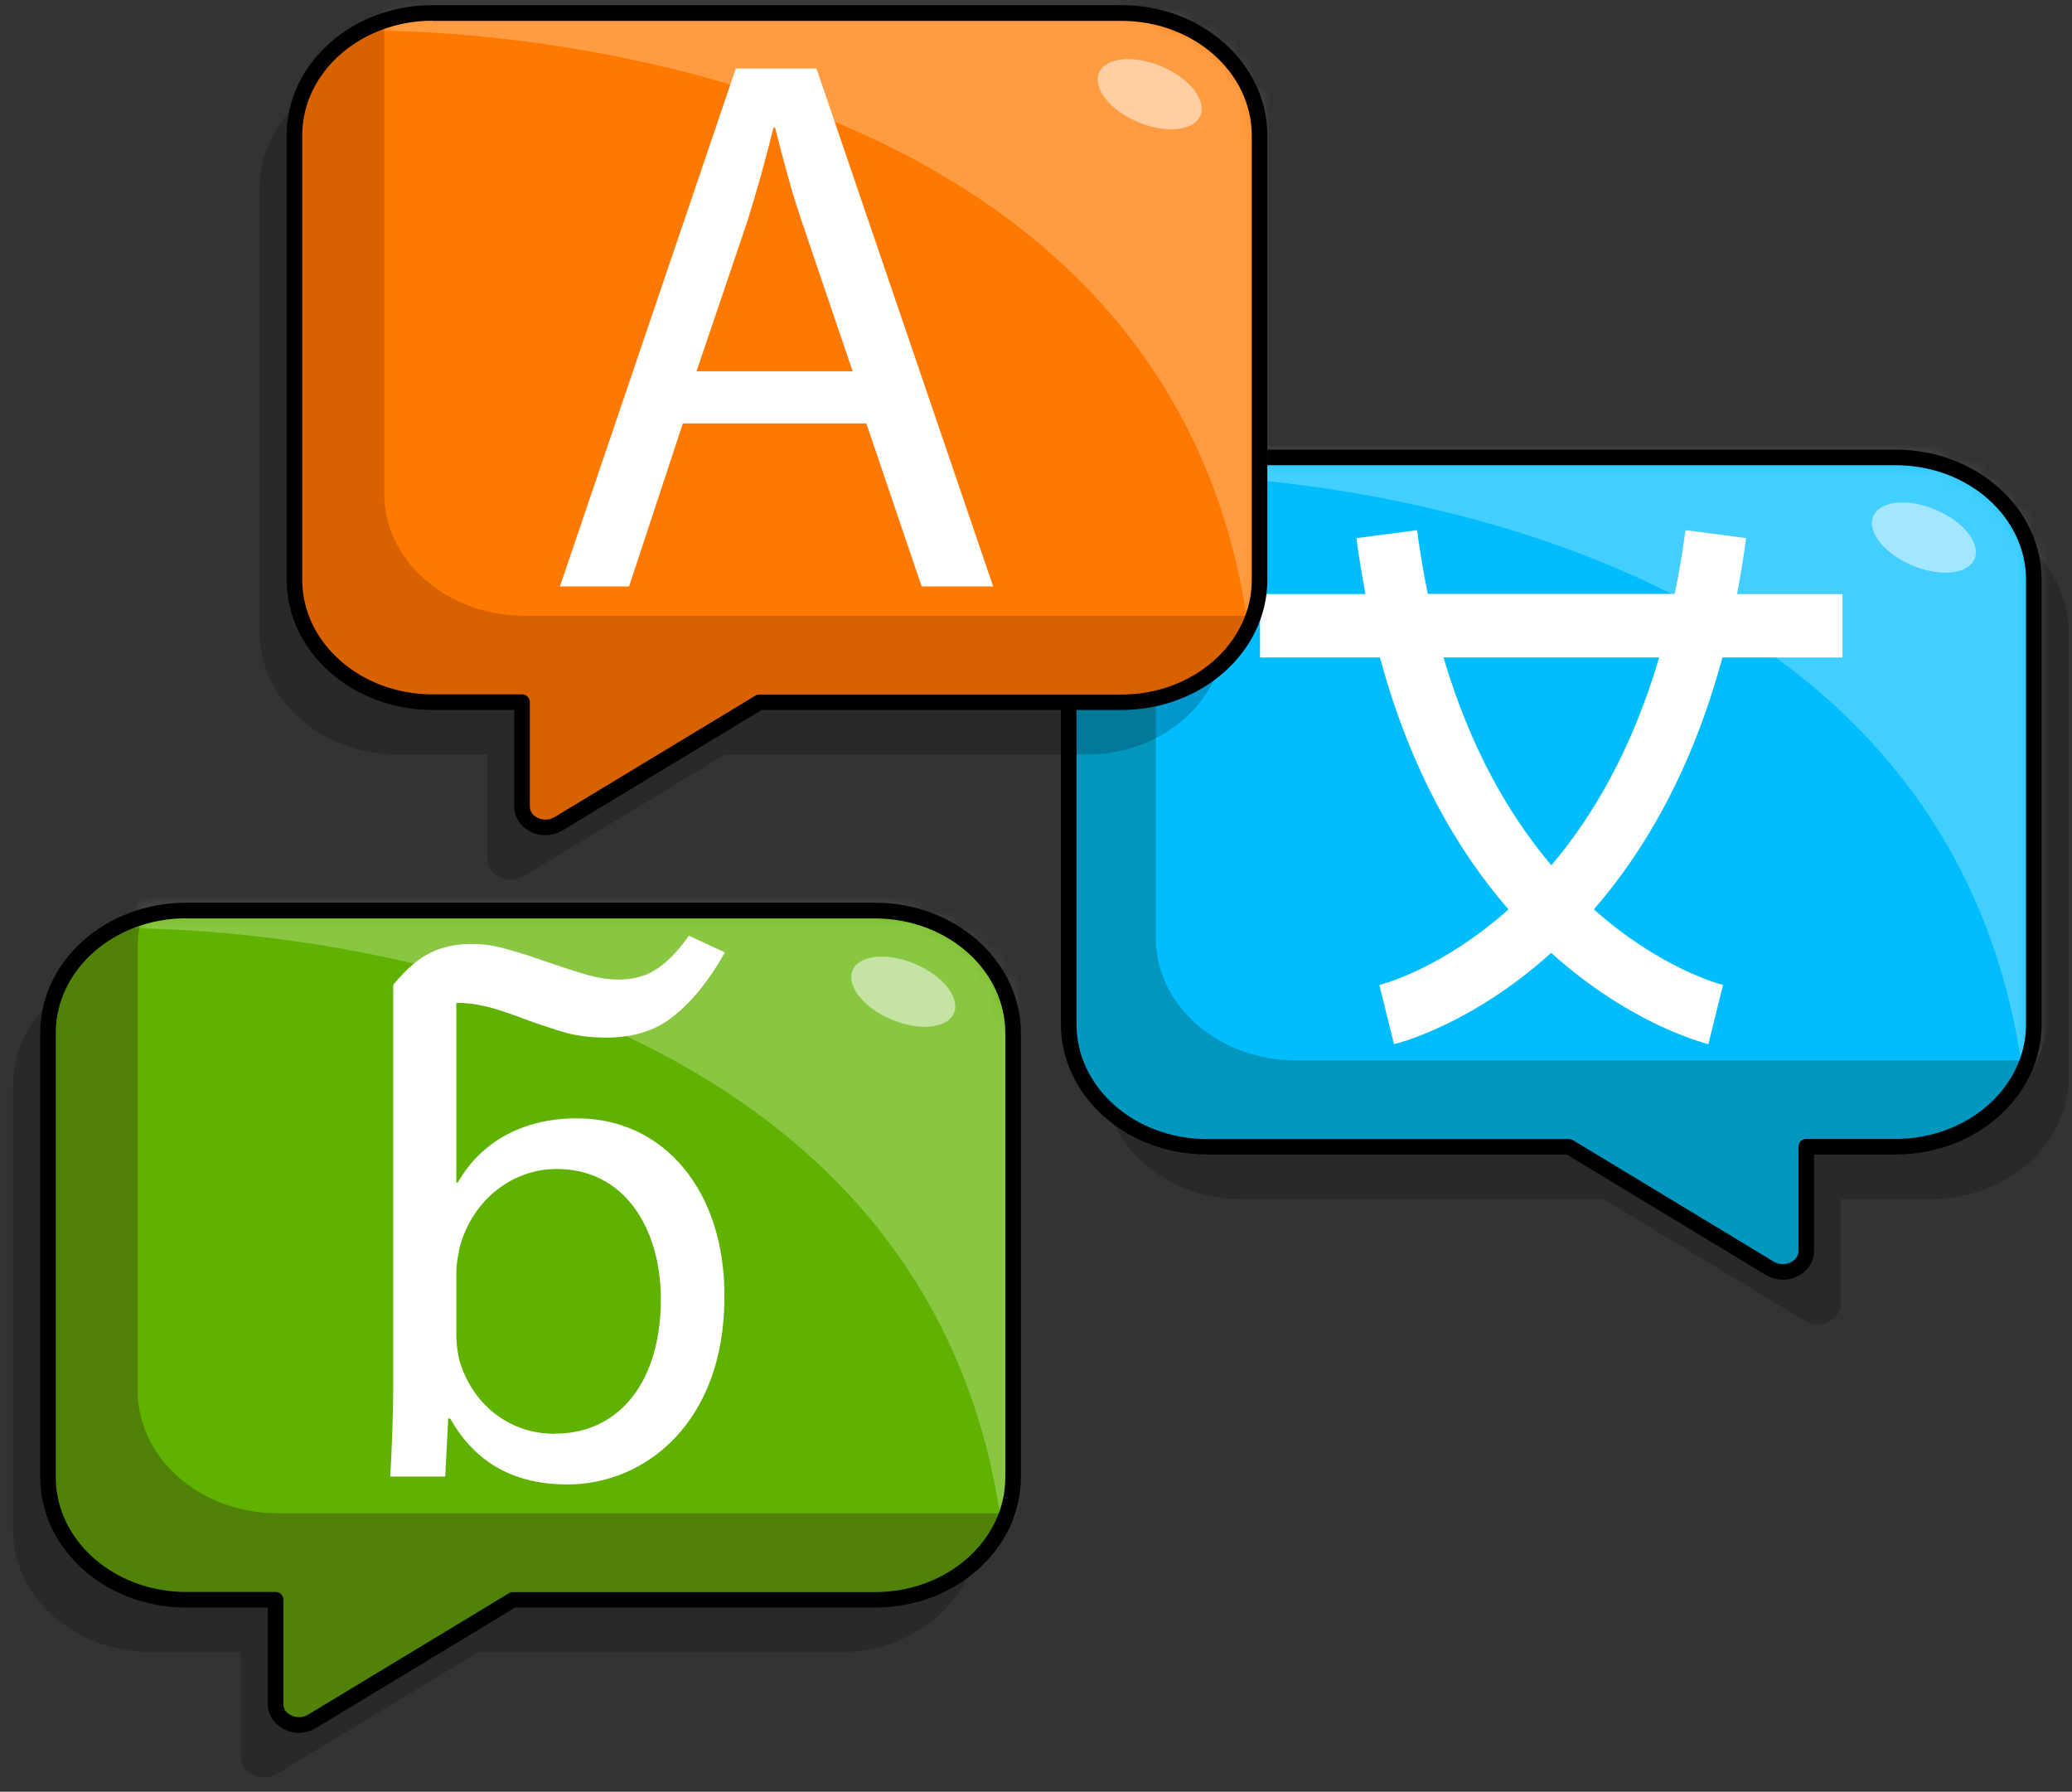 <svg width="133" height="115" viewBox="0 0 133 115" fill="none" xmlns="http://www.w3.org/2000/svg">
<rect x="0" y="0" width="133" height="115" fill="#333333" stroke="none"/>
<g opacity="0.2">
<path d="M132.79 40.579V69.099C132.79 73.449 128.81 76.959 123.92 76.959H118.17V83.659C118.17 84.729 116.82 85.359 115.82 84.759L102.92 76.959H79.7C74.79 76.959 70.83 73.449 70.83 69.099V40.579C70.83 36.829 73.77 33.699 77.73 32.919C78.36 32.789 79.02 32.719 79.7 32.719H123.91C128.8 32.719 132.78 36.229 132.78 40.579H132.79Z" fill="black"/>
</g>
<path d="M130.55 37.229V65.749C130.55 70.099 126.57 73.609 121.68 73.609H115.93V80.309C115.93 81.379 114.58 82.009 113.58 81.409L100.68 73.609H77.46C72.55 73.609 68.59 70.099 68.59 65.749V37.229C68.59 33.479 71.53 30.349 75.49 29.569C76.12 29.439 76.78 29.369 77.46 29.369H121.67C126.56 29.369 130.54 32.879 130.54 37.229H130.55Z" fill="#0297BF"/>
<path d="M130.379 37.229V65.749C130.379 70.099 129.789 68.059 129.789 68.059H83.189C78.21 68.059 74.189 64.529 74.189 60.199V31.669C74.189 30.939 74.309 30.249 74.529 29.579C75.169 29.449 75.84 29.379 76.519 29.379H121.369C126.329 29.379 130.369 32.889 130.369 37.239L130.379 37.229Z" fill="#00BDFF"/>
<mask id="mask0_3106_5739" style="mask-type:luminance" maskUnits="userSpaceOnUse" x="74" y="29" width="57" height="40">
<path d="M130.549 37.149V65.669C130.549 70.019 129.959 67.979 129.959 67.979H83.359C78.379 67.979 74.359 64.449 74.359 60.119V31.589C74.359 30.859 74.359 30.159 74.359 29.429C74.999 29.299 75.999 29.289 76.689 29.289H121.539C126.499 29.289 130.539 32.799 130.539 37.149H130.549Z" fill="white"/>
</mask>
<g mask="url(#mask0_3106_5739)">
<g opacity="0.26">
<path d="M73.869 30.439C73.869 30.439 124.499 29.699 129.829 68.789C132.889 71.229 136.369 23.369 136.369 23.369L76.519 21.509L73.879 30.449L73.869 30.439Z" fill="white"/>
</g>
</g>
<g opacity="0.51">
<path d="M126.747 35.875C127.164 34.888 126.045 33.474 124.249 32.716C122.452 31.958 120.659 32.144 120.242 33.131C119.826 34.119 120.944 35.533 122.741 36.291C124.537 37.048 126.331 36.862 126.747 35.875Z" fill="white"/>
</g>
<path d="M114.44 82.139C114.06 82.139 113.68 82.039 113.34 81.829L100.56 74.099H77.47C72.3 74.099 68.1 70.349 68.1 65.739V37.219C68.1 32.609 72.3 28.859 77.47 28.859H121.68C126.85 28.859 131.05 32.609 131.05 37.219V65.739C131.05 70.349 126.85 74.099 121.68 74.099H116.44V80.309C116.44 80.949 116.09 81.529 115.49 81.859C115.16 82.039 114.8 82.139 114.44 82.139ZM77.47 29.869C72.85 29.869 69.1 33.169 69.1 37.229V65.749C69.1 69.809 72.85 73.109 77.47 73.109H100.7C100.79 73.109 100.88 73.139 100.96 73.179L113.86 80.979C114.28 81.229 114.73 81.149 115 80.989C115.13 80.919 115.44 80.699 115.44 80.309V73.599C115.44 73.319 115.66 73.099 115.94 73.099H121.68C126.3 73.099 130.05 69.799 130.05 65.739V37.219C130.05 33.159 126.3 29.859 121.68 29.859H77.47V29.869Z" fill="black"/>
<path d="M118.27 42.199V38.129H111.5C111.72 36.969 111.92 35.789 112.08 34.539L108.19 34.029C108 35.459 107.77 36.819 107.5 38.119H91.65C91.38 36.819 91.15 35.459 90.96 34.029L87.07 34.539C87.23 35.789 87.43 36.969 87.65 38.129H80.88V42.199H88.58C90.54 49.469 93.61 54.669 96.83 58.369C92.63 62.119 88.86 63.139 88.54 63.219L89.48 67.019C89.86 66.929 94.53 65.709 99.57 61.159C104.62 65.709 109.28 66.919 109.66 67.019L110.6 63.219C110.28 63.139 106.51 62.109 102.31 58.369C105.52 54.669 108.6 49.469 110.56 42.199H118.26H118.27ZM99.58 55.539C96.95 52.429 94.4 48.129 92.66 42.199H106.5C104.76 48.129 102.21 52.439 99.58 55.539Z" fill="white"/>
<g opacity="0.2">
<path d="M0.83 69.659V98.179C0.83 102.529 4.81 106.039 9.7 106.039H15.45V112.739C15.45 113.809 16.8 114.439 17.8 113.839L30.7 106.039H53.92C58.83 106.039 62.79 102.529 62.79 98.179V69.659C62.79 65.909 59.85 62.779 55.89 61.999C55.26 61.869 54.6 61.799 53.92 61.799H9.71C4.82 61.799 0.84 65.309 0.84 69.659H0.83Z" fill="black"/>
</g>
<path d="M3.07 66.299V94.819C3.07 99.169 7.05 102.679 11.94 102.679H17.69V109.379C17.69 110.449 19.04 111.079 20.04 110.479L32.94 102.679H56.16C61.07 102.679 65.03 99.169 65.03 94.819V66.299C65.03 62.549 62.09 59.419 58.13 58.639C57.5 58.509 56.84 58.439 56.16 58.439H11.95C7.06 58.439 3.08 61.949 3.08 66.299H3.07Z" fill="#508208"/>
<path d="M65.03 66.299V94.819C65.03 99.169 64.44 97.129 64.44 97.129H17.84C12.86 97.129 8.84 93.599 8.84 89.269V60.739C8.84 60.009 8.96 59.319 9.18 58.649C9.82 58.519 10.49 58.449 11.17 58.449H56.02C60.98 58.449 65.02 61.959 65.02 66.309L65.03 66.299Z" fill="#60B200"/>
<mask id="mask1_3106_5739" style="mask-type:luminance" maskUnits="userSpaceOnUse" x="8" y="58" width="58" height="40">
<path d="M65.03 66.299V94.819C65.03 99.169 64.44 97.129 64.44 97.129H17.84C12.86 97.129 8.84 93.599 8.84 89.269V60.739C8.84 60.009 8.84 59.309 8.84 58.579C9.48 58.449 10.48 58.439 11.17 58.439H56.02C60.98 58.439 65.02 61.949 65.02 66.299H65.03Z" fill="white"/>
</mask>
<g mask="url(#mask1_3106_5739)">
<g opacity="0.26">
<path d="M8.34 59.589C8.34 59.589 58.97 58.849 64.3 97.939C67.36 100.379 70.84 52.519 70.84 52.519L10.99 50.659L8.35 59.599L8.34 59.589Z" fill="white"/>
</g>
</g>
<g opacity="0.51">
<path d="M61.232 65.024C61.648 64.036 60.529 62.622 58.733 61.864C56.937 61.106 55.143 61.293 54.727 62.28C54.31 63.267 55.429 64.681 57.225 65.439C59.022 66.197 60.815 66.011 61.232 65.024Z" fill="white"/>
</g>
<path d="M19.19 111.219C18.83 111.219 18.46 111.129 18.14 110.939C17.55 110.609 17.19 110.019 17.19 109.389V103.179H11.95C6.78 103.179 2.58 99.429 2.58 94.819V66.299C2.58 61.689 6.78 57.939 11.95 57.939H56.16C61.33 57.939 65.53 61.689 65.53 66.299V94.819C65.53 99.429 61.33 103.179 56.16 103.179H33.07L20.29 110.909C19.95 111.109 19.57 111.219 19.19 111.219ZM11.95 58.939C7.33 58.939 3.58 62.239 3.58 66.299V94.819C3.58 98.879 7.33 102.179 11.95 102.179H17.69C17.97 102.179 18.19 102.399 18.19 102.679V109.389C18.19 109.779 18.49 109.999 18.63 110.069C18.91 110.229 19.36 110.309 19.77 110.059L32.67 102.259C32.75 102.209 32.84 102.189 32.93 102.189H56.16C60.78 102.189 64.53 98.889 64.53 94.829V66.309C64.53 62.249 60.78 58.949 56.16 58.949H11.95V58.939Z" fill="black"/>
<path d="M37.04 71.779C33.42 71.779 30.81 73.399 29.38 75.909H29.29V64.379C29.44 64.369 29.59 64.369 29.75 64.379C30.39 64.419 31.04 64.539 31.7 64.729C32.36 64.929 33.02 65.159 33.7 65.419C34.43 65.689 35.16 65.929 35.89 66.159C36.64 66.399 37.37 66.529 38.1 66.569C40.16 66.719 41.82 66.299 43.07 65.349C44.32 64.409 45.48 62.999 46.53 61.129L44.22 60.059C43.48 61.109 42.73 61.859 41.99 62.299C41.24 62.749 40.32 62.929 39.24 62.859C38.68 62.819 38.03 62.689 37.31 62.459C36.58 62.239 35.84 61.989 35.08 61.729C34.31 61.459 33.56 61.209 32.82 60.999C32.08 60.779 31.42 60.639 30.84 60.609C29.14 60.489 27.73 60.889 26.63 61.799C26.6 61.819 26.55 61.859 26.52 61.889C26.07 62.269 25.65 62.709 25.24 63.209V88.959C25.24 90.959 25.14 93.239 25.05 94.769H28.58L28.77 91.049H28.9C30.58 94.029 33.18 95.279 36.42 95.279C41.44 95.279 46.5 91.279 46.5 83.239C46.54 76.419 42.6 71.779 37.03 71.779H37.04ZM35.61 92.029C32.63 92.029 30.27 90.079 29.47 87.249C29.38 86.789 29.29 86.279 29.29 85.759V81.729C29.29 81.069 29.42 80.519 29.51 80.049C30.35 76.939 32.95 75.029 35.74 75.029C40.11 75.029 42.42 78.879 42.42 83.389C42.42 88.539 39.87 92.019 35.6 92.019L35.61 92.029Z" fill="white"/>
<g opacity="0.2">
<path d="M16.66 12.049V40.569C16.66 44.919 20.64 48.429 25.53 48.429H31.28V55.129C31.28 56.199 32.63 56.829 33.63 56.229L46.53 48.429H69.75C74.66 48.429 78.62 44.919 78.62 40.569V12.049C78.62 8.299 75.68 5.169 71.72 4.389C71.09 4.259 70.43 4.189 69.75 4.189H25.54C20.65 4.189 16.67 7.699 16.67 12.049H16.66Z" fill="black"/>
</g>
<path d="M18.9 8.689V37.209C18.9 41.559 22.88 45.069 27.77 45.069H33.52V51.769C33.52 52.839 34.87 53.469 35.87 52.869L48.77 45.069H71.99C76.9 45.069 80.86 41.559 80.86 37.209V8.689C80.86 4.939 77.92 1.809 73.96 1.029C73.33 0.899 72.67 0.829 71.99 0.829H27.78C22.89 0.829 18.91 4.339 18.91 8.689H18.9Z" fill="#D86100"/>
<path d="M80.85 8.689V37.209C80.85 41.559 80.26 39.519 80.26 39.519H33.66C28.68 39.519 24.66 35.989 24.66 31.659V3.129C24.66 2.399 24.66 1.699 24.66 0.969C25.3 0.839 26.3 0.829 26.99 0.829H71.84C76.8 0.829 80.84 4.339 80.84 8.689H80.85Z" fill="#FF7900"/>
<mask id="mask2_3106_5739" style="mask-type:luminance" maskUnits="userSpaceOnUse" x="24" y="0" width="57" height="40">
<path d="M80.85 8.689V37.209C80.85 41.559 80.26 39.519 80.26 39.519H33.66C28.68 39.519 24.66 35.989 24.66 31.659V3.129C24.66 2.399 24.66 1.699 24.66 0.969C25.3 0.839 26.3 0.829 26.99 0.829H71.84C76.8 0.829 80.84 4.339 80.84 8.689H80.85Z" fill="white"/>
</mask>
<g mask="url(#mask2_3106_5739)">
<g opacity="0.26">
<path d="M24.17 1.979C24.17 1.979 74.8 1.239 80.13 40.329C83.19 42.769 86.67 -5.091 86.67 -5.091L26.82 -6.951L24.18 1.989L24.17 1.979Z" fill="white"/>
</g>
</g>
<g opacity="0.51">
<path d="M77.049 7.418C77.465 6.43 76.347 5.016 74.55 4.258C72.754 3.501 70.96 3.687 70.544 4.674C70.128 5.661 71.246 7.076 73.043 7.833C74.839 8.591 76.633 8.405 77.049 7.418Z" fill="white"/>
</g>
<path d="M35.01 53.609C34.65 53.609 34.29 53.519 33.96 53.329C33.37 52.999 33.01 52.419 33.01 51.779V45.569H27.77C22.6 45.569 18.4 41.819 18.4 37.209V8.689C18.4 4.079 22.6 0.329 27.77 0.329H71.98C77.15 0.329 81.35 4.079 81.35 8.689V37.209C81.35 41.819 77.15 45.569 71.98 45.569H48.89L36.11 53.299C35.77 53.499 35.39 53.609 35.01 53.609ZM27.77 1.329C23.15 1.329 19.4 4.629 19.4 8.689V37.209C19.4 41.269 23.15 44.569 27.77 44.569H33.51C33.79 44.569 34.01 44.789 34.01 45.069V51.779C34.01 52.169 34.31 52.389 34.45 52.459C34.73 52.619 35.18 52.699 35.59 52.449L48.49 44.649C48.57 44.599 48.66 44.579 48.75 44.579H71.98C76.6 44.579 80.35 41.279 80.35 37.219V8.699C80.35 4.639 76.6 1.339 71.98 1.339H27.77V1.329Z" fill="black"/>
<path d="M43.83 27.179L40.38 37.639H35.94L47.23 4.399H52.41L63.75 37.639H59.16L55.61 27.179H43.82H43.83ZM54.73 23.829L51.48 14.259C50.74 12.089 50.25 10.119 49.75 8.189H49.651C49.16 10.159 48.61 12.179 47.97 14.209L44.71 23.829H54.72H54.73Z" fill="white"/>
</svg>
